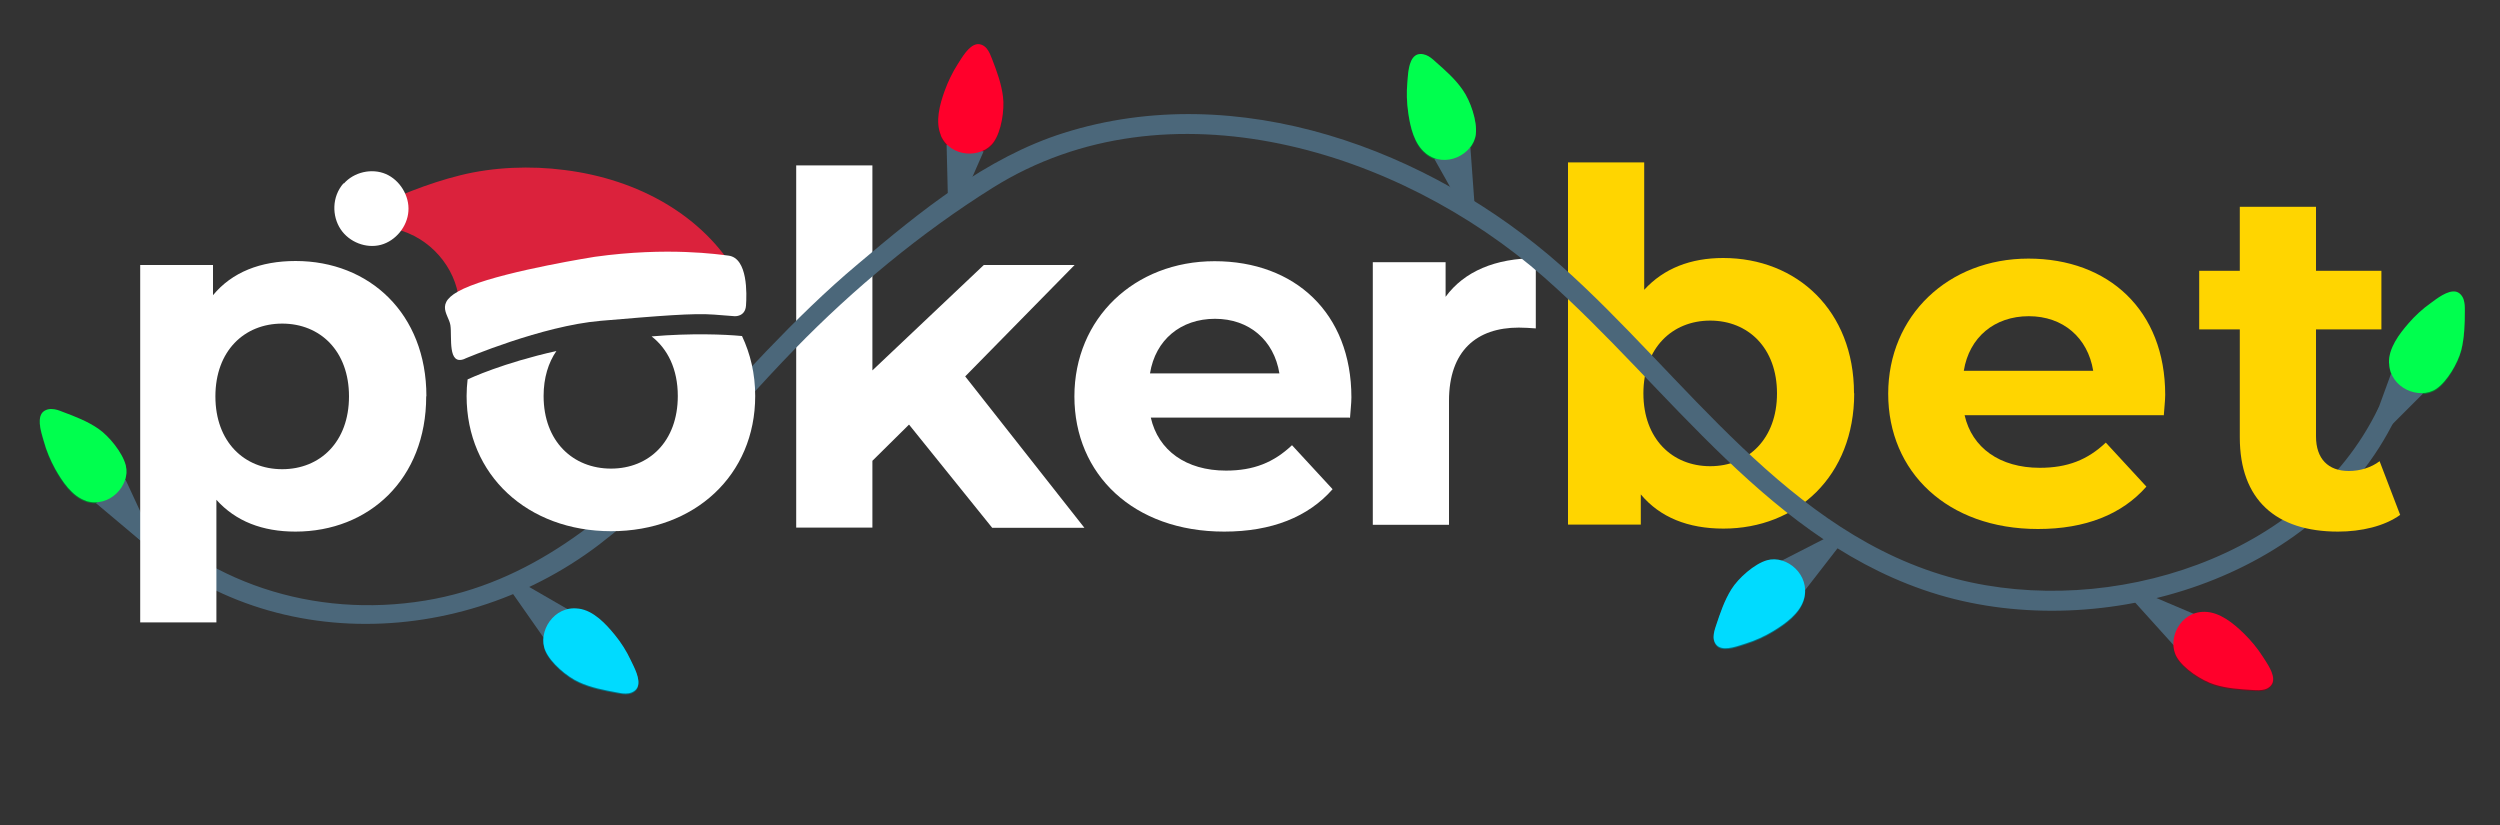 <?xml version="1.0" encoding="UTF-8"?>
<svg xmlns="http://www.w3.org/2000/svg" xmlns:xlink="http://www.w3.org/1999/xlink" preserveAspectRatio="xMidYMid meet" width="120" height="35" viewBox="0 0 500 165" style="width:100%;height:100%">
  <rect x="0" y="0" width="500" height="165" fill="#333333" stroke="none"/>
  <defs></defs>
  <g id="_R_G">
    <g id="_R_G_L_7_G" transform=" translate(250, 75) scale(4, 4) translate(0, 0)">
      <path id="_R_G_L_7_G_D_0_P_0" fill="#ffffff" fill-opacity="1" fill-rule="nonzero" d=" M14.29 -5.84 C14.29,-5.84 14.29,-2.33 14.29,-2.33 C13.97,-2.35 13.73,-2.37 13.44,-2.37 C11.34,-2.37 9.95,-1.22 9.95,1.29 C9.95,1.29 9.95,7.49 9.95,7.49 C9.95,7.49 6.14,7.49 6.14,7.49 C6.14,7.49 6.14,-5.64 6.14,-5.64 C6.14,-5.64 9.78,-5.64 9.78,-5.64 C9.78,-5.64 9.78,-3.91 9.78,-3.91 C10.71,-5.18 12.27,-5.84 14.3,-5.84 C14.3,-5.84 14.29,-5.84 14.29,-5.84z "></path>
      <path id="_R_G_L_7_G_D_1_P_0" fill="#ffd500" fill-opacity="1" fill-rule="nonzero" d=" M30.21 0.92 C30.21,5.05 27.35,7.68 23.67,7.68 C21.91,7.68 20.5,7.12 19.54,5.97 C19.54,5.97 19.54,7.48 19.54,7.48 C19.54,7.48 15.9,7.48 15.9,7.48 C15.9,7.48 15.9,-10.63 15.9,-10.63 C15.9,-10.63 19.71,-10.63 19.71,-10.63 C19.71,-10.63 19.71,-4.26 19.71,-4.26 C20.69,-5.33 22.03,-5.85 23.66,-5.85 C27.35,-5.85 30.2,-3.21 30.2,0.91 C30.2,0.91 30.21,0.92 30.21,0.92z M26.35 0.92 C26.35,-1.35 24.91,-2.72 23.01,-2.72 C21.11,-2.72 19.67,-1.35 19.67,0.92 C19.67,3.19 21.11,4.56 23.01,4.56 C24.91,4.56 26.35,3.19 26.35,0.92z "></path>
      <path id="_R_G_L_7_G_D_2_P_0" fill="#ffd500" fill-opacity="1" fill-rule="nonzero" d=" M45.67 2.01 C45.67,2.01 35.73,2.01 35.73,2.01 C36.1,3.64 37.49,4.64 39.49,4.64 C40.88,4.64 41.88,4.24 42.79,3.38 C42.79,3.38 44.82,5.58 44.82,5.58 C43.6,6.97 41.77,7.7 39.4,7.7 C34.86,7.7 31.91,4.84 31.91,0.94 C31.91,-2.96 34.91,-5.82 38.92,-5.82 C42.93,-5.82 45.76,-3.23 45.76,0.99 C45.76,1.27 45.71,1.7 45.69,2.02 C45.69,2.02 45.67,2.01 45.67,2.01z M35.69 -0.21 C35.69,-0.21 42.16,-0.21 42.16,-0.21 C41.89,-1.87 40.65,-2.94 38.94,-2.94 C37.23,-2.94 35.96,-1.89 35.69,-0.21z "></path>
      <path id="_R_G_L_7_G_D_3_P_0" fill="#ffffff" fill-opacity="1" fill-rule="nonzero" d=" M-17.05 2.48 C-17.05,2.48 -18.88,4.29 -18.88,4.29 C-18.88,4.29 -18.88,7.63 -18.88,7.63 C-18.88,7.63 -22.69,7.63 -22.69,7.63 C-22.69,7.63 -22.69,-10.48 -22.69,-10.48 C-22.69,-10.48 -18.88,-10.48 -18.88,-10.48 C-18.88,-10.48 -18.88,-0.23 -18.88,-0.23 C-18.88,-0.23 -13.31,-5.5 -13.31,-5.5 C-13.31,-5.5 -8.77,-5.5 -8.77,-5.5 C-8.77,-5.5 -14.24,0.07 -14.24,0.07 C-14.24,0.07 -8.28,7.64 -8.28,7.64 C-8.28,7.64 -12.89,7.64 -12.89,7.64 C-12.89,7.64 -17.04,2.49 -17.04,2.49 C-17.04,2.49 -17.05,2.48 -17.05,2.48z "></path>
      <path id="_R_G_L_7_G_D_4_P_0" fill="#ffffff" fill-opacity="1" fill-rule="nonzero" d=" M4.98 2.13 C4.98,2.13 -4.96,2.13 -4.96,2.13 C-4.59,3.77 -3.2,4.78 -1.2,4.78 C0.19,4.78 1.19,4.37 2.1,3.51 C2.1,3.51 4.13,5.71 4.13,5.71 C2.91,7.1 1.08,7.83 -1.29,7.83 C-5.83,7.83 -8.78,4.97 -8.78,1.07 C-8.78,-2.83 -5.78,-5.69 -1.77,-5.69 C2.24,-5.69 5.07,-3.1 5.07,1.12 C5.07,1.41 5.02,1.83 5,2.15 C5,2.15 4.98,2.13 4.98,2.13z M-5 -0.08 C-5,-0.08 1.47,-0.08 1.47,-0.08 C1.2,-1.74 -0.04,-2.81 -1.75,-2.81 C-3.46,-2.81 -4.73,-1.76 -5,-0.08z "></path>
      <path id="_R_G_L_7_G_D_5_P_0" fill="#048730" fill-opacity="1" fill-rule="nonzero" d=" M-58.19 6.34 C-58.9,6.11 -59.39,5.36 -59.74,4.74 C-59.98,4.3 -60.18,3.83 -60.31,3.35 C-60.41,2.99 -60.64,2.34 -60.42,1.98 C-60.32,1.82 -60.11,1.74 -59.92,1.75 C-59.73,1.75 -59.54,1.82 -59.37,1.89 C-58.75,2.12 -58.13,2.36 -57.59,2.73 C-57.05,3.1 -56.37,3.93 -56.21,4.57 C-55.97,5.57 -57.03,6.72 -58.21,6.34 C-58.21,6.34 -58.19,6.34 -58.19,6.34z "></path>
      <path id="_R_G_L_7_G_D_6_P_0" fill="#4b677a" fill-opacity="1" fill-rule="nonzero" d=" M-57.7 6.41 C-57.7,6.41 -55.5,8.26 -55.5,8.26 C-55.5,8.26 -55,7.87 -55,7.87 C-55,7.87 -56.22,5.24 -56.22,5.24 C-56.22,5.24 -57.7,6.41 -57.7,6.41z "></path>
      <path id="_R_G_L_7_G_D_7_P_0" fill="#007689" fill-opacity="1" fill-rule="nonzero" d=" M-33.56 11.73 C-32.82,11.83 -32.21,12.49 -31.76,13.04 C-31.44,13.43 -31.17,13.86 -30.96,14.31 C-30.8,14.65 -30.46,15.25 -30.62,15.64 C-30.69,15.82 -30.88,15.93 -31.07,15.96 C-31.26,15.99 -31.45,15.95 -31.64,15.92 C-32.29,15.8 -32.94,15.68 -33.55,15.4 C-34.15,15.13 -34.97,14.43 -35.23,13.83 C-35.64,12.89 -34.8,11.56 -33.58,11.73 C-33.58,11.73 -33.56,11.73 -33.56,11.73z "></path>
      <path id="_R_G_L_7_G_D_8_P_0" fill="#4b677a" fill-opacity="1" fill-rule="nonzero" d=" M-34.05 11.75 C-34.05,11.75 -36.54,10.31 -36.54,10.31 C-36.54,10.31 -36.96,10.79 -36.96,10.79 C-36.96,10.79 -35.3,13.16 -35.3,13.16 C-35.3,13.16 -34.05,11.75 -34.05,11.75z "></path>
      <path id="_R_G_L_7_G_D_9_P_0" fill="#770c1e" fill-opacity="1" fill-rule="nonzero" d=" M-15.45 -11.93 C-15.75,-12.62 -15.51,-13.48 -15.27,-14.15 C-15.1,-14.62 -14.88,-15.08 -14.61,-15.5 C-14.41,-15.82 -14.07,-16.42 -13.66,-16.49 C-13.47,-16.53 -13.28,-16.42 -13.16,-16.27 C-13.04,-16.12 -12.97,-15.94 -12.9,-15.76 C-12.66,-15.15 -12.43,-14.52 -12.35,-13.86 C-12.27,-13.21 -12.43,-12.15 -12.81,-11.61 C-13.4,-10.76 -14.97,-10.8 -15.46,-11.93 C-15.46,-11.93 -15.45,-11.93 -15.45,-11.93z "></path>
      <path id="_R_G_L_7_G_D_10_P_0" fill="#4b677a" fill-opacity="1" fill-rule="nonzero" d=" M-15.17 -11.52 C-15.17,-11.52 -15.1,-8.64 -15.1,-8.64 C-15.1,-8.64 -14.48,-8.53 -14.48,-8.53 C-14.48,-8.53 -13.32,-11.18 -13.32,-11.18 C-13.32,-11.18 -15.17,-11.52 -15.17,-11.52z "></path>
      <path id="_R_G_L_7_G_D_11_P_0" fill="#048730" fill-opacity="1" fill-rule="nonzero" d=" M8.79 -11.04 C8.2,-11.51 8.01,-12.39 7.91,-13.09 C7.84,-13.59 7.82,-14.09 7.87,-14.59 C7.9,-14.96 7.92,-15.66 8.25,-15.91 C8.4,-16.03 8.62,-16.02 8.8,-15.95 C8.98,-15.88 9.13,-15.75 9.27,-15.62 C9.77,-15.18 10.27,-14.74 10.64,-14.2 C11.02,-13.66 11.37,-12.65 11.29,-11.99 C11.16,-10.97 9.76,-10.26 8.8,-11.03 C8.8,-11.03 8.79,-11.04 8.79,-11.04z "></path>
      <path id="_R_G_L_7_G_D_12_P_0" fill="#4b677a" fill-opacity="1" fill-rule="nonzero" d=" M9.22 -10.8 C9.22,-10.8 10.63,-8.29 10.63,-8.29 C10.63,-8.29 11.23,-8.49 11.23,-8.49 C11.23,-8.49 11.02,-11.37 11.02,-11.37 C11.02,-11.37 9.22,-10.8 9.22,-10.8z "></path>
      <path id="_R_G_L_7_G_D_13_P_0" fill="#007689" fill-opacity="1" fill-rule="nonzero" d=" M27.7 11.24 C27.5,11.96 26.77,12.48 26.16,12.85 C25.73,13.11 25.27,13.32 24.79,13.47 C24.43,13.58 23.79,13.84 23.43,13.63 C23.26,13.53 23.18,13.33 23.18,13.14 C23.18,12.95 23.24,12.76 23.3,12.58 C23.51,11.94 23.72,11.32 24.07,10.76 C24.42,10.2 25.22,9.49 25.85,9.31 C26.84,9.03 28.03,10.05 27.7,11.24z "></path>
      <path id="_R_G_L_7_G_D_14_P_0" fill="#4b677a" fill-opacity="1" fill-rule="nonzero" d=" M27.76 10.75 C27.76,10.75 29.52,8.48 29.52,8.48 C29.52,8.48 29.11,7.99 29.11,7.99 C29.11,7.99 26.53,9.31 26.53,9.31 C26.53,9.31 27.76,10.75 27.76,10.75z "></path>
      <path id="_R_G_L_7_G_D_15_P_0" fill="#770c1e" fill-opacity="1" fill-rule="nonzero" d=" M47.74 11.89 C48.49,11.9 49.18,12.47 49.69,12.97 C50.05,13.32 50.37,13.71 50.64,14.13 C50.84,14.45 51.25,15 51.14,15.4 C51.09,15.58 50.92,15.72 50.73,15.77 C50.55,15.82 50.35,15.81 50.16,15.8 C49.5,15.76 48.84,15.72 48.21,15.52 C47.58,15.32 46.69,14.74 46.35,14.17 C45.82,13.27 46.5,11.87 47.73,11.89 C47.73,11.89 47.74,11.89 47.74,11.89z "></path>
      <path id="_R_G_L_7_G_D_16_P_0" fill="#4b677a" fill-opacity="1" fill-rule="nonzero" d=" M47.25 11.97 C47.25,11.97 44.61,10.85 44.61,10.85 C44.61,10.85 44.25,11.37 44.25,11.37 C44.25,11.37 46.19,13.52 46.19,13.52 C46.19,13.52 47.25,11.97 47.25,11.97z "></path>
      <path id="_R_G_L_7_G_D_17_P_0" fill="#048730" fill-opacity="1" fill-rule="nonzero" d=" M56.95 -0.55 C56.92,-1.29 57.46,-2 57.93,-2.54 C58.26,-2.92 58.63,-3.26 59.04,-3.55 C59.34,-3.78 59.88,-4.2 60.29,-4.12 C60.48,-4.08 60.62,-3.91 60.68,-3.73 C60.74,-3.55 60.74,-3.35 60.74,-3.16 C60.74,-2.5 60.72,-1.83 60.56,-1.19 C60.39,-0.56 59.86,0.37 59.31,0.74 C58.45,1.31 57,0.7 56.96,-0.53 C56.96,-0.53 56.95,-0.55 56.95,-0.55z "></path>
      <path id="_R_G_L_7_G_D_18_P_0" fill="#4b677a" fill-opacity="1" fill-rule="nonzero" d=" M57.05 -0.06 C57.05,-0.06 56.06,2.65 56.06,2.65 C56.06,2.65 56.6,2.98 56.6,2.98 C56.6,2.98 58.65,0.93 58.65,0.93 C58.65,0.93 57.05,-0.06 57.05,-0.06z "></path>
      <path id="_R_G_L_7_G_D_19_P_0" fill="#4b677a" fill-opacity="1" fill-rule="nonzero" d=" M-56.81 6.94 C-50.5,13.98 -39.81,14.02 -32.53,8.47 C-28.85,5.65 -25.97,2 -22.76,-1.3 C-19.81,-4.33 -16.43,-7.13 -12.85,-9.37 C-4.09,-14.84 7.48,-11.24 14.7,-4.89 C20.98,0.63 26.04,8.48 34.44,10.99 C42.63,13.43 53.36,10.21 57.26,2.19 C57.54,1.61 56.68,1.11 56.4,1.69 C52.79,9.13 43,12.18 35.33,10.2 C26.87,8.01 21.75,0.02 15.55,-5.47 C8.98,-11.29 -0.63,-14.85 -9.32,-12.1 C-13.21,-10.87 -16.51,-8.16 -19.59,-5.56 C-22.84,-2.84 -25.58,0.34 -28.49,3.4 C-32.05,7.14 -36.01,10.42 -41.25,11.28 C-46.77,12.18 -52.33,10.43 -56.09,6.24 C-56.52,5.76 -57.23,6.47 -56.8,6.95 C-56.8,6.95 -56.81,6.94 -56.81,6.94z "></path>
      <path id="_R_G_L_7_G_D_20_P_0" fill="#ffffff" fill-opacity="1" fill-rule="nonzero" d=" M-41.19 1.07 C-41.19,5.2 -44.05,7.83 -47.73,7.83 C-49.37,7.83 -50.71,7.32 -51.68,6.24 C-51.68,6.24 -51.68,12.37 -51.68,12.37 C-51.68,12.37 -55.49,12.37 -55.49,12.37 C-55.49,12.37 -55.49,-5.5 -55.49,-5.5 C-55.49,-5.5 -51.85,-5.5 -51.85,-5.5 C-51.85,-5.5 -51.85,-3.99 -51.85,-3.99 C-50.9,-5.14 -49.48,-5.7 -47.72,-5.7 C-44.03,-5.7 -41.18,-3.07 -41.18,1.06 C-41.18,1.06 -41.19,1.07 -41.19,1.07z M-45.05 1.07 C-45.05,-1.2 -46.49,-2.57 -48.39,-2.57 C-50.29,-2.57 -51.73,-1.2 -51.73,1.07 C-51.73,3.34 -50.29,4.71 -48.39,4.71 C-46.49,4.71 -45.05,3.34 -45.05,1.07z "></path>
      <path id="_R_G_L_7_G_D_21_P_0" fill="#ffffff" fill-opacity="1" fill-rule="nonzero" d=" M-25.42 -1.95 C-26.25,-2.03 -27.94,-2.1 -29.92,-1.93 C-29.12,-1.31 -28.61,-0.3 -28.61,1.05 C-28.61,3.32 -30.05,4.68 -31.95,4.68 C-33.85,4.68 -35.32,3.32 -35.32,1.05 C-35.32,0.14 -35.08,-0.62 -34.68,-1.2 C-37.36,-0.6 -38.99,0.16 -39.12,0.22 C-39.15,0.49 -39.17,0.76 -39.17,1.05 C-39.17,5.01 -36.12,7.81 -31.94,7.81 C-27.76,7.81 -24.74,5 -24.74,1.05 C-24.74,-0.06 -24.98,-1.06 -25.4,-1.95 C-25.4,-1.95 -25.42,-1.95 -25.42,-1.95z "></path>
      <path id="_R_G_L_7_G_D_22_P_0" fill="#db223c" fill-opacity="1" fill-rule="nonzero" d=" M-25.64 -5.03 C-27.34,-7.96 -30.57,-9.79 -34.28,-10.25 C-35.96,-10.47 -37.82,-10.4 -39.47,-9.99 C-41.13,-9.58 -42.71,-8.92 -44.32,-8.16 C-43.94,-7.55 -43.09,-7.43 -42.38,-7.2 C-40.74,-6.66 -39.56,-5.09 -39.53,-3.43 C-39.53,-2.93 -39.55,-2.32 -39.09,-2.08 C-38.82,-1.93 -38.49,-1.98 -38.19,-2.04 C-37.11,-2.25 -36.03,-2.46 -34.95,-2.67 C-32.37,-3.17 -29.8,-3.67 -27.21,-4.11 C-27.21,-4.11 -25.65,-4.95 -25.63,-5.01 C-25.63,-5.01 -25.64,-5.03 -25.64,-5.03z "></path>
      <path id="_R_G_L_7_G_D_23_P_0" fill="#ffffff" fill-opacity="1" fill-rule="nonzero" d=" M-45.31 -9.57 C-44.8,-10.15 -43.91,-10.35 -43.21,-10.05 C-42.51,-9.75 -42.02,-8.96 -42.08,-8.19 C-42.13,-7.43 -42.71,-6.71 -43.45,-6.51 C-44.19,-6.31 -45.04,-6.64 -45.47,-7.29 C-45.9,-7.94 -45.92,-8.91 -45.32,-9.59 C-45.32,-9.59 -45.31,-9.57 -45.31,-9.57z "></path>
      <path id="_R_G_L_7_G_D_24_P_0" fill="#ffffff" fill-opacity="1" fill-rule="nonzero" d=" M-39.27 -0.81 C-39.27,-0.81 -35.41,-2.46 -32.46,-2.71 C-29.51,-2.96 -27.83,-3.1 -26.8,-3.02 C-26.8,-3.02 -25.77,-2.94 -25.77,-2.94 C-25.77,-2.94 -25.24,-2.9 -25.2,-3.47 C-25.16,-4.04 -25.1,-5.85 -26.08,-5.97 C-26.52,-6.02 -29.1,-6.42 -32.76,-5.91 C-32.76,-5.91 -37.01,-5.24 -38.98,-4.46 C-40.95,-3.69 -40.07,-3.08 -39.98,-2.49 C-39.89,-1.91 -40.14,-0.44 -39.26,-0.81 C-39.26,-0.81 -39.27,-0.81 -39.27,-0.81z "></path>
      <path id="_R_G_L_7_G_D_25_P_0" fill="#ffd500" fill-opacity="1" fill-rule="nonzero" d=" M57.5 7 C56.72,7.56 55.57,7.83 54.4,7.83 C51.3,7.83 49.49,6.24 49.49,3.12 C49.49,3.12 49.49,-2.28 49.49,-2.28 C49.49,-2.28 47.46,-2.28 47.46,-2.28 C47.46,-2.28 47.46,-5.21 47.46,-5.21 C47.46,-5.21 49.49,-5.21 49.49,-5.21 C49.49,-5.21 49.49,-8.41 49.49,-8.41 C49.49,-8.41 53.3,-8.41 53.3,-8.41 C53.3,-8.41 53.3,-5.21 53.3,-5.21 C53.3,-5.21 56.57,-5.21 56.57,-5.21 C56.57,-5.21 56.57,-2.28 56.57,-2.28 C56.57,-2.28 53.3,-2.28 53.3,-2.28 C53.3,-2.28 53.3,3.07 53.3,3.07 C53.3,4.19 53.91,4.8 54.94,4.8 C55.5,4.8 56.06,4.63 56.48,4.31 C56.48,4.31 57.51,7 57.51,7 C57.51,7 57.5,7 57.5,7z "></path>
    </g>
    <g id="_R_G_L_6_G" transform=" translate(250, 74.125) scale(4, 4) translate(0, 0)">
      <path id="_R_G_L_6_G_D_0_P_0" fill="#00ff4e" fill-opacity="1" fill-rule="nonzero" d=" M-58.19 6.51 C-58.9,6.28 -59.39,5.53 -59.74,4.91 C-59.98,4.47 -60.18,4 -60.31,3.52 C-60.41,3.16 -60.64,2.51 -60.42,2.15 C-60.32,1.99 -60.11,1.91 -59.92,1.92 C-59.73,1.92 -59.54,1.99 -59.37,2.06 C-58.75,2.29 -58.13,2.53 -57.59,2.9 C-57.05,3.27 -56.37,4.1 -56.21,4.74 C-55.97,5.74 -57.03,6.89 -58.21,6.51 C-58.21,6.51 -58.19,6.51 -58.19,6.51z "></path>
    </g>
    <g id="_R_G_L_5_G_M">
      <g id="_R_G_L_5_G" transform=" translate(250, 74.125) scale(4, 4) translate(0, 0)">
        <path id="_R_G_L_5_G_D_0_P_0" fill="#00dbff" fill-opacity="1" fill-rule="nonzero" d=" M-33.56 11.9 C-32.82,12 -32.21,12.66 -31.76,13.21 C-31.44,13.6 -31.17,14.03 -30.96,14.48 C-30.8,14.82 -30.46,15.42 -30.62,15.81 C-30.69,15.99 -30.88,16.1 -31.07,16.13 C-31.26,16.16 -31.45,16.13 -31.64,16.09 C-32.29,15.97 -32.94,15.85 -33.55,15.57 C-34.15,15.3 -34.97,14.61 -35.23,14 C-35.64,13.06 -34.8,11.73 -33.58,11.9 C-33.58,11.9 -33.56,11.9 -33.56,11.9z "></path>
      </g>
    </g>
    <g id="_R_G_L_4_G" transform=" translate(250, 74.125) scale(4, 4) translate(0, 0)">
      <path id="_R_G_L_4_G_D_0_P_0" fill="#ff002b" fill-opacity="1" fill-rule="nonzero" d=" M-15.45 -11.76 C-15.75,-12.45 -15.51,-13.31 -15.27,-13.98 C-15.1,-14.45 -14.88,-14.91 -14.61,-15.33 C-14.41,-15.64 -14.07,-16.25 -13.66,-16.32 C-13.47,-16.35 -13.28,-16.25 -13.16,-16.1 C-13.04,-15.95 -12.97,-15.77 -12.9,-15.59 C-12.66,-14.97 -12.43,-14.35 -12.35,-13.69 C-12.27,-13.04 -12.43,-11.98 -12.81,-11.44 C-13.4,-10.59 -14.97,-10.63 -15.46,-11.76 C-15.46,-11.76 -15.45,-11.76 -15.45,-11.76z "></path>
    </g>
    <g id="_R_G_L_3_G_M">
      <g id="_R_G_L_3_G" transform=" translate(250, 74.125) scale(4, 4) translate(0, 0)">
        <path id="_R_G_L_3_G_D_0_P_0" fill="#00ff4e" fill-opacity="1" fill-rule="nonzero" d=" M8.79 -10.87 C8.2,-11.34 8.01,-12.21 7.91,-12.92 C7.84,-13.42 7.82,-13.92 7.87,-14.42 C7.9,-14.79 7.92,-15.49 8.25,-15.74 C8.4,-15.86 8.62,-15.85 8.8,-15.78 C8.98,-15.71 9.13,-15.58 9.27,-15.45 C9.77,-15.01 10.27,-14.57 10.64,-14.03 C11.02,-13.49 11.37,-12.48 11.29,-11.82 C11.16,-10.8 9.76,-10.09 8.8,-10.86 C8.8,-10.86 8.79,-10.87 8.79,-10.87z "></path>
      </g>
    </g>
    <g id="_R_G_L_2_G" transform=" translate(250, 74.125) scale(4, 4) translate(0, 0)">
      <path id="_R_G_L_2_G_D_0_P_0" fill="#00dbff" fill-opacity="1" fill-rule="nonzero" d=" M27.7 11.41 C27.5,12.13 26.77,12.65 26.16,13.02 C25.73,13.28 25.27,13.49 24.79,13.64 C24.43,13.75 23.79,14.01 23.43,13.8 C23.26,13.7 23.18,13.5 23.18,13.31 C23.18,13.12 23.24,12.93 23.3,12.75 C23.51,12.12 23.72,11.49 24.07,10.93 C24.42,10.37 25.22,9.66 25.85,9.48 C26.84,9.2 28.03,10.22 27.7,11.41z "></path>
    </g>
    <g id="_R_G_L_1_G_M">
      <g id="_R_G_L_1_G" transform=" translate(250, 74.125) scale(4, 4) translate(0, 0)">
        <path id="_R_G_L_1_G_D_0_P_0" fill="#ff002b" fill-opacity="1" fill-rule="nonzero" d=" M47.74 12.06 C48.49,12.07 49.18,12.64 49.69,13.14 C50.05,13.49 50.37,13.88 50.64,14.3 C50.84,14.62 51.25,15.17 51.14,15.57 C51.09,15.75 50.92,15.89 50.73,15.94 C50.55,15.99 50.35,15.98 50.16,15.97 C49.5,15.93 48.84,15.89 48.21,15.69 C47.58,15.49 46.69,14.91 46.35,14.34 C45.82,13.45 46.5,12.04 47.73,12.06 C47.73,12.06 47.74,12.06 47.74,12.06z "></path>
      </g>
    </g>
    <g id="_R_G_L_0_G" transform=" translate(250, 74.125) scale(4, 4) translate(0, 0)">
      <path id="_R_G_L_0_G_D_0_P_0" fill="#00ff4e" fill-opacity="1" fill-rule="nonzero" d=" M56.95 -0.37 C56.92,-1.12 57.46,-1.83 57.93,-2.37 C58.26,-2.75 58.63,-3.09 59.04,-3.38 C59.34,-3.6 59.88,-4.03 60.29,-3.95 C60.48,-3.91 60.62,-3.74 60.68,-3.56 C60.74,-3.38 60.74,-3.18 60.74,-2.99 C60.74,-2.33 60.72,-1.66 60.56,-1.02 C60.39,-0.38 59.86,0.54 59.31,0.91 C58.45,1.48 57,0.87 56.96,-0.36 C56.96,-0.36 56.95,-0.37 56.95,-0.37z "></path>
    </g>
  </g>
  <g id="time_group"></g>
</svg>
